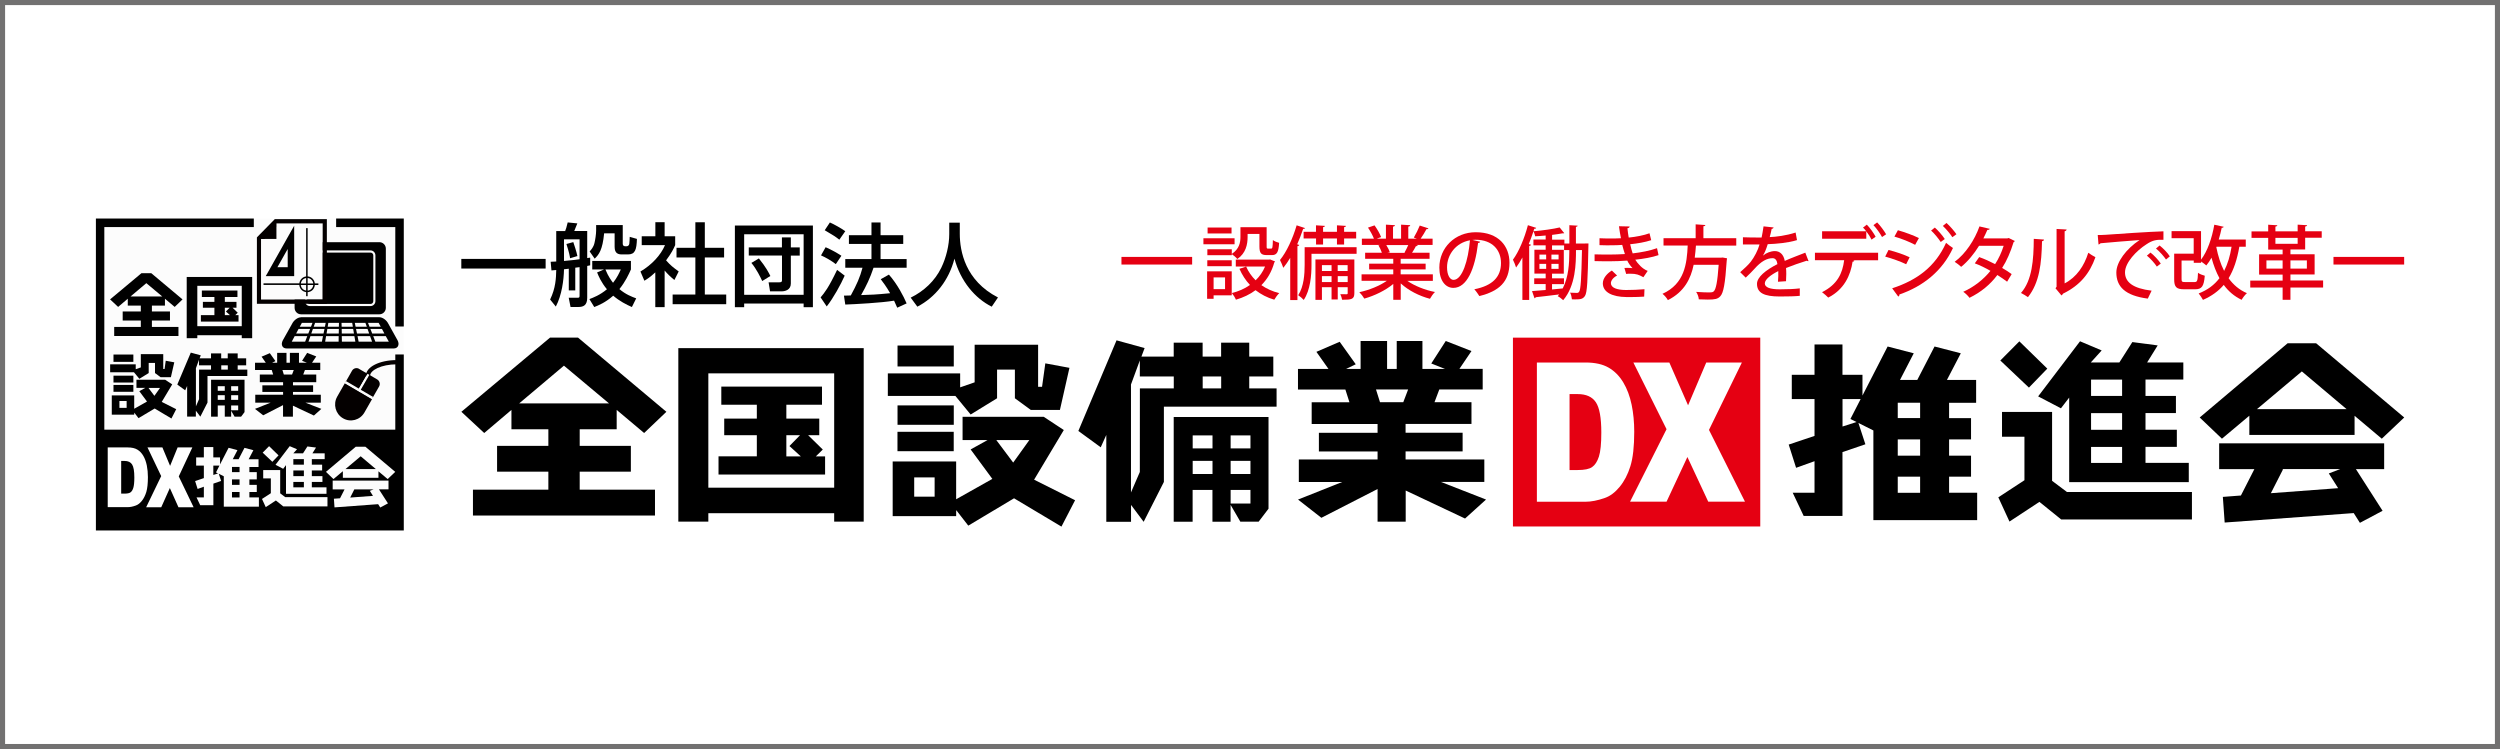 <?xml version="1.0" encoding="UTF-8"?><svg id="_レイヤー_1" xmlns="http://www.w3.org/2000/svg" viewBox="0 0 412.41 123.57"><rect x="0" y="0" width="412.41" height="123.57" fill="#333333" stroke="none"/><defs><style>.cls-1{stroke:#727171;stroke-miterlimit:10;stroke-width:.84px;}.cls-1,.cls-2{fill:#fff;}.cls-3{fill:#e50012;}.cls-3,.cls-4,.cls-5,.cls-2,.cls-6,.cls-7{stroke-width:0px;}.cls-8,.cls-6{isolation:isolate;}.cls-5{fill:#040000;}.cls-7{fill:#fcfcfc;}</style></defs><rect class="cls-1" x=".42" y=".42" width="411.57" height="122.73"/><rect class="cls-3" x="249.58" y="55.7" width="40.8" height="31.15"/><rect class="cls-7" x="15.82" y="36.05" width="50.79" height="51.46"/><path class="cls-4" d="M65.21,58.47v12.41H17.21v-33.42h24.66v-1.41H15.82v51.46h50.79v-29.04h-1.4Z"/><path class="cls-4" d="M55.45,36.05v1.41h9.76v16.4h1.4v-17.81h-11.16Z"/><path class="cls-4" d="M49.66,39.95c-.59,0-1.06.48-1.06,1.07v9.76c0,.59.47,1.07,1.06,1.07h12.93c.58,0,1.06-.48,1.06-1.07v-9.76c0-.6-.48-1.07-1.06-1.07h-12.93Z"/><path class="cls-4" d="M49.66,52.34c-.55,0-1.2.49-1.49,1.1h0s-1.52,2.71-1.52,2.71c-.19.37-.21.72-.06.98.13.22.37.35.67.35h17.71c.29,0,.53-.12.67-.35.15-.26.14-.61-.05-.98,0,0-1.52-2.73-1.52-2.73h0c-.29-.6-.94-1.09-1.49-1.09h-12.93Z"/><path class="cls-6" d="M61.13,41.67h-10.01c-.25,0-.46.21-.46.46v7.55c0,.25.2.46.46.46h10.01c.25,0,.45-.21.45-.46v-7.55c0-.25-.2-.46-.45-.46Z"/><path class="cls-7" d="M61.13,41.31h-10.01c-.44,0-.8.37-.8.82v7.55c0,.45.36.81.8.81h10.01c.44,0,.8-.37.8-.81v-7.55c0-.45-.36-.82-.8-.82ZM61.58,49.68c0,.25-.2.46-.45.46h-10.01c-.25,0-.46-.21-.46-.46v-7.55c0-.25.2-.46.46-.46h10.01c.25,0,.45.21.45.46v7.55Z"/><polygon class="cls-7" points="49.8 53.26 51.55 53.26 51.3 53.9 49.45 53.9 49.8 53.26"/><polygon class="cls-7" points="51.98 53.26 53.73 53.26 53.6 53.9 51.75 53.9 51.98 53.26"/><polygon class="cls-7" points="54.16 53.26 55.92 53.26 55.9 53.9 54.06 53.9 54.16 53.26"/><polygon class="cls-7" points="56.34 53.26 58.1 53.26 58.21 53.9 56.36 53.9 56.34 53.26"/><polygon class="cls-7" points="58.53 53.26 60.28 53.26 60.51 53.9 58.66 53.9 58.53 53.26"/><polygon class="cls-7" points="60.71 53.26 62.46 53.26 62.81 53.9 60.96 53.9 60.71 53.26"/><polygon class="cls-7" points="49.25 54.26 51.16 54.26 50.86 55.02 48.85 55.02 49.25 54.26"/><polygon class="cls-7" points="51.62 54.26 53.53 54.26 53.37 55.02 51.35 55.02 51.62 54.26"/><polygon class="cls-7" points="54 54.26 55.9 54.26 55.88 55.02 53.87 55.02 54 54.26"/><polygon class="cls-7" points="56.37 54.26 58.26 54.26 58.39 55.02 56.38 55.02 56.37 54.26"/><polygon class="cls-7" points="58.73 54.26 60.63 54.26 60.9 55.02 58.89 55.02 58.73 54.26"/><polygon class="cls-7" points="61.1 54.26 63.01 54.26 63.41 55.02 61.4 55.02 61.1 54.26"/><polygon class="cls-7" points="48.61 55.45 50.69 55.45 50.34 56.36 48.13 56.36 48.61 55.45"/><polygon class="cls-7" points="51.21 55.45 53.28 55.45 53.1 56.36 50.89 56.36 51.21 55.45"/><polygon class="cls-7" points="53.79 55.45 55.87 55.45 55.86 56.36 53.64 56.36 53.79 55.45"/><polygon class="cls-7" points="56.38 55.45 58.46 55.45 58.62 56.36 56.4 56.36 56.38 55.45"/><polygon class="cls-7" points="58.98 55.45 61.05 55.45 61.38 56.36 59.16 56.36 58.98 55.45"/><polygon class="cls-7" points="61.57 55.45 63.64 55.45 64.14 56.36 61.92 56.36 61.57 55.45"/><g class="cls-8"><path class="cls-7" d="M45.61,36.85v2.57h-2.52s-.02.02-.02.02v9.98h10.17v-12.57h-7.63Z"/></g><path class="cls-5" d="M43.43,38.87h1.62v-1.65c-.57.58-1.06,1.08-1.62,1.65Z"/><path class="cls-5" d="M53.92,36.15h-8.59l-2.95,3.01v10.96h11.54v-1.1h0v-12.86h0ZM45.61,37.44v-.59h0s7.62,0,7.62,0v12.57h-10.17v-9.97s.02-.02.02-.02h.58l1.94-1.98h0ZM53.92,36.15h-8.59l-.82.84v1.33h-1.3c.03.11-.06.15-.19.18l-.64.66v10.96h11.54v-13.97h0ZM53.23,36.84v12.57h-10.17v-9.97h0s.02-.02.02-.02h2.52v-2.57h0s7.62,0,7.62,0h0Z"/><path class="cls-4" d="M43.97,45.31l-.13.24h4.69v-8.31l-.29.51-4.26,7.56Z"/><path class="cls-7" d="M47.46,44.09v-3.01l-.22.38-1.38,2.45-.1.17h1.7Z"/><path class="cls-4" d="M52.51,46.75h-.58c-.03-.29-.15-.56-.36-.78-.22-.23-.51-.35-.82-.38v-7.96h-.25v7.97c-.59.07-1.05.55-1.12,1.14h-5.91v.26h5.9c.03.31.15.6.37.82.2.21.47.33.76.37v.67h.25v-.66c.31-.02.59-.15.82-.37.22-.22.34-.51.37-.82h.58v-.26Z"/><path class="cls-7" d="M51.39,46.16c.16.16.26.37.29.6h-.93v-.9c.24.02.47.12.64.3Z"/><path class="cls-7" d="M49.92,46.16c.16-.16.36-.26.58-.29v.89h-.87c.03-.22.13-.43.29-.6Z"/><path class="cls-7" d="M49.92,47.65c-.18-.17-.27-.39-.3-.64h.88v.93c-.22-.04-.42-.13-.58-.29Z"/><path class="cls-7" d="M50.75,47.95v-.94h.93c-.05.5-.44.89-.93.94Z"/><path class="cls-5" d="M60.35,61.99h.7c0-.89,1.81-1.89,4.42-1.89v-.7c-2.87,0-5.11,1.13-5.11,2.59Z"/><path class="cls-5" d="M59.23,60.84c-.41-.24-.93-.09-1.16.32l-1.07,1.88,2.12,1.24,1.5-2.62-1.39-.81Z"/><path class="cls-5" d="M62.53,63.77c.24-.41.1-.94-.31-1.18l-1.38-.81-1.5,2.63,2.12,1.23,1.07-1.87Z"/><path class="cls-5" d="M56.88,63.23l-1.25,2.19c-.72,1.26-.29,2.86.95,3.58,1.24.73,2.82.3,3.54-.96l1.25-2.19-4.49-2.62Z"/><polygon class="cls-7" points="59.04 64.41 59.34 64.59 60.93 61.84 60.63 61.66 59.04 64.41"/><rect class="cls-7" x="59.05" y="61.75" width=".36" height="5.17" transform="translate(-26.22 82.94) rotate(-59.65)"/><path class="cls-4" d="M31.48,58.17l1.64.45-.19.49h1.88v-.81h1.68v.81h1.08v-.81h1.64v.81h1.4v1.16h-1.4v.7h1.59v1.06h-6.57v4.38l-1.18,2.32-.74-.98v.98h-1.44v-5.06l-.32.72-1.3-.95,2.23-5.28ZM32.84,60.97h1.97v-.7h-1.98v-.93l-.51,1.4v6.29l.52-1.19M38.7,68.74l-.57-.98v.98h-1.05v-1.85h-1.16v1.85h-1.1v-6.1h5.52v5.34l-.57.76h-1.06ZM35.92,64.47h1.16v-.76h-1.16v.76ZM35.92,65.96h1.16v-.77h-1.16v.77ZM36.5,60.97h1.08v-.7h-1.08v.7ZM38.13,64.47h1.16v-.76h-1.16v.76ZM38.13,65.96h1.16v-.77h-1.16v.77ZM39.29,66.89h-1.16v.79h1.16v-.79Z"/><path class="cls-4" d="M53.01,67.45l-1.23,1.1-3.46-1.63v1.81h-1.63v-1.9l-3.27,1.68-1.36-1.06,2.58-1.02h-2.53v-1.31h4.59v-.47h-3.42v-1.08h3.42v-.52h-3.84v-1.27h2.2l-.23-.74h-2.76v-1.2h1.78l-.7-1,1.36-.58.93,1.31-.56.27h.84v-1.63h1.54v1.63h.56v-1.63h1.5v1.63h1.31l-.8-.32.84-1.31,1.5.59-.7,1.04h1.36v1.2h-2.53l-.28.74h2.15v1.27h-3.84v.52h3.32v1.08h-3.32v.47h4.59v1.31h-2.53l2.62,1.02ZM48.18,61.78l.28-.74h-1.87l.23.74h1.36Z"/><path class="cls-4" d="M27.15,60.88l.19-1.37,1.41.26-.56,2.45h-1.7l-.92-.68v-1.67h-1.04v1.67l-1.54.95-.89-1.08h-3.93v-1.31h4.22v.81l.84-.3v-2.19h3.7v2.45h.23ZM22.14,68.41h-3.7v-3.18h3.7v2.2l2.11-1.19-1.27-1.71.98-.54h-1.45v-1.35h4.73l1.17.77-1.73,2.89,2.39,1.2-.79,1.54-2.76-1.65-2.67,1.59-.7-.91M18.72,58.48h3.28v1.22h-3.28v-1.22ZM18.72,61.97h3.28v1.13h-3.28v-1.13ZM22,64.63h-3.28v-1.13h3.28v1.13ZM19.7,67.28h1.19v-1.13h-1.19v1.13ZM26.4,63.99h-1.91l.98,1.31.93-1.31Z"/><path class="cls-4" d="M25.06,52.88h2.98v-1.5h-2.98v-.97h2.15v-1.13l1.61,1.35,1.29-1.24-5.15-4.32h-1.63l-5.17,4.32,1.33,1.24,1.59-1.35v1.13h2.15v.97h-2.99v1.5h2.99v1.05h-4.39v1.5h10.6v-1.5h-4.38v-1.05M21.53,48.91l2.61-2.2,2.63,2.2h-5.24Z"/><path class="cls-5" d="M39.35,51.99h-.54l.41-.4-.86-.83h.65v-.96h-1.92v-.81h2.08v-1.06h-5.87v1.06h2.07v.81h-1.9v.96h1.9v1.23h-2.23v1.06h6.21v-1.06ZM37.09,50.76h.8l-.62.63.67.6h-.85v-1.23Z"/><path class="cls-4" d="M30.8,45.69v10.1h1.75v-.49h7.33v.49h1.72v-10.1h-10.8ZM39.88,53.81h-7.33v-6.66h7.33v6.66Z"/><path class="cls-4" d="M321.53,81.29v-2.66h3.62v-3.46h-3.62v-2.68h3.62v-3.51h-3.62v-2.53h4.46v-3.77h-4.82l2.29-4.4-4.33-1.12-2.85,5.52h-2.85l2.27-4.4-4.31-1.12-4.15,8.09v-3.42h-3.3v-5.01h-4.61v5.01h-3.75v4h3.75v6.08l-4.26,1.43,1.22,3.83,3.04-1.09v5.2h-3.6l1.81,3.83h6.4v-10.53l3.78-1.29-1.15-3.52,2.47,1.24v14.79h17.12v-4.52h-4.64ZM303.95,70.36v-4.53h2.99l-1.69,3.29,1.01.5-2.31.74ZM316.75,81.29h-3.69v-2.66h3.69v2.66ZM316.75,75.17h-3.69v-2.68h3.69v2.68ZM316.75,68.97h-3.69v-2.53h3.69v2.53Z"/><polygon class="cls-4" points="337.73 60.81 333.12 56.31 329.98 59.47 334.7 63.94 337.73 60.81"/><polygon class="cls-4" points="340.97 81.16 338.52 79.32 338.52 67.95 330.26 67.95 330.26 72.04 333.96 72.04 333.96 79.22 329.65 82.04 331.49 86.04 336.43 82.79 340.02 85.69 361.59 85.69 361.59 81.16 340.97 81.16"/><path class="cls-4" d="M339.97,67.37l1.37-1.78v13.94h19.73v-3.17h-7.14v-2.64h5.17v-2.83h-5.17v-2.75h5.02v-2.83h-5.02v-2.7h6.24v-2.82h-5.97l1.74-2.81-4.18-.55-2.14,3.36h-4.71l1.79-1.98-3.57-1.51-6.91,9.09,3.75,1.96ZM344.95,62.62h5.12v2.7h-5.12v-2.7ZM344.95,68.15h5.12v2.75h-5.12v-2.75ZM344.95,73.73h5.12v2.64h-5.12v-2.64Z"/><path class="cls-4" d="M371.06,68.56v3.19h17.36v-3.16l4.49,3.78,3.7-3.5-14.53-12.24h-4.71l-14.5,12.24,3.67,3.5,4.54-3.81ZM379.72,61.27l7.38,6.22h-14.78l7.4-6.22Z"/><path class="cls-4" d="M366.08,77.39h5.81l-2.22,4.35-2.98.23.3,4.23,21.29-1.56,1.02,1.61,3.74-1.99-4.4-6.87h4.66v-4.26h-27.22v4.26ZM385.71,80.53l-11.1.83,2-3.92-.1-.06h9.54l-1.88.72,1.53,2.42Z"/><path class="cls-4" d="M184.18,56.14l4.64,1.28-.53,1.41h5.33v-2.3h4.77v2.3h3.05v-2.3h4.64v2.3h3.97v3.27h-3.97v1.97h4.51v3.02h-18.59v12.41l-3.34,6.58-2.08-2.79v2.79h-4.08v-14.33l-.92,2.04-3.69-2.7,6.3-14.95ZM188.04,64.07h5.59v-1.97h-5.6v-2.64l-1.46,3.97v17.81l1.46-3.38M204.62,86.07l-1.62-2.79v2.79h-2.99v-5.25h-3.27v5.25h-3.12v-17.28h15.64v15.13l-1.63,2.14h-3.01ZM196.75,73.97h3.27v-2.15h-3.27v2.15ZM196.75,78.19h3.27v-2.16h-3.27v2.16ZM198.4,64.07h3.05v-1.97h-3.05v1.97ZM203.01,73.97h3.27v-2.15h-3.27v2.15ZM203.01,78.19h3.27v-2.16h-3.27v2.16ZM206.28,80.82h-3.27v2.24h3.27v-2.24Z"/><path class="cls-4" d="M245.14,82.41l-3.46,3.13-9.79-4.62v5.14h-4.64v-5.39l-9.27,4.75-3.85-3.01,7.29-2.9h-7.16v-3.71h12.99v-1.33h-9.68v-3.07h9.68v-1.46h-10.87v-3.58h6.23l-.67-2.1h-7.82v-3.4h5.03l-1.99-2.82,3.84-1.66,2.65,3.71-1.59.77h2.39v-4.61h4.37v4.61h1.59v-4.61h4.24v4.61h3.72l-2.26-.9,2.39-3.71,4.24,1.66-1.99,2.94h3.84v3.4h-7.16l-.79,2.1h6.1v3.58h-10.87v1.46h9.41v3.07h-9.41v1.33h12.99v3.71h-7.16l7.42,2.9ZM231.49,66.35l.8-2.1h-5.3l.66,2.1h3.84Z"/><path class="cls-4" d="M171.9,63.81l.54-3.87,3.98.74-1.57,6.94h-4.81l-2.62-1.92v-4.73h-2.94v4.73l-4.36,2.68-2.52-3.07h-11.14v-3.71h11.93v2.3l2.39-.83v-6.2h10.47v6.94h.65ZM157.73,85.14h-10.47v-9.01h10.47v6.23l5.97-3.36-3.58-4.86,2.78-1.54h-4.11v-3.84h13.39l3.31,2.18-4.9,8.19,6.76,3.39-2.25,4.35-7.82-4.67-7.55,4.51-1.99-2.56M148.06,57h9.28v3.45h-9.28v-3.45ZM148.06,66.88h9.28v3.2h-9.28v-3.2ZM157.33,74.43h-9.28v-3.2h9.28v3.2ZM150.81,81.93h3.37v-3.18h-3.37v3.18ZM169.79,72.6h-5.43l2.78,3.71,2.66-3.71Z"/><path class="cls-4" d="M95.63,77.81h8.44v-4.26h-8.44v-2.74h6.1v-3.19l4.53,3.81,3.67-3.5-14.58-12.24h-4.61l-14.63,12.24,3.77,3.5,4.49-3.81v3.19h6.09v2.74h-8.46v4.26h8.46v2.97h-12.44v4.26h30.03v-4.26h-12.42v-2.97M85.64,66.55l7.39-6.23,7.44,6.23h-14.84Z"/><path class="cls-4" d="M136.1,75.29h-1.52l1.15-1.13-2.42-2.37h1.84v-2.74h-5.43v-2.28h5.88v-2.99h-16.61v2.99h5.86v2.28h-5.38v2.74h5.38v3.49h-6.32v3h17.58v-3ZM129.72,71.79h2.26l-1.75,1.79,1.88,1.71h-2.39v-3.49Z"/><path class="cls-4" d="M111.9,57.43v28.62h4.95v-1.39h20.76v1.39h4.87v-28.62h-30.57ZM137.61,80.45h-20.76v-18.86h20.76v18.86Z"/><path class="cls-4" d="M76.1,42.71h13.91v1.59h-13.91v-1.59Z"/><path class="cls-4" d="M93.83,44.33c-.43.04-.61.07-.79.09-.03,1.74-.36,4.29-1.35,6.15l-.94-1.16c.92-1.89.98-3.54,1.01-4.87-.12.01-.67.06-.79.07l-.13-1.43c.4-.01.61-.01.92-.04v-5.02h1.47c.15-.37.22-.61.42-1.43l1.59.16c-.09.22-.34.85-.51,1.26h2.14v4.46c.18-.03.33-.04.49-.07v1.27c-.21.04-.33.07-.49.1v5.25c0,1.24-.63,1.52-1.44,1.52h-1.31l-.3-1.52h1.4c.33,0,.39-.03.39-.36v-4.69c-.18.01-.28.03-.71.09v3.75h-1.07v-3.6ZM95.61,39.48h-2.57v3.57c1.79-.18,1.99-.19,2.57-.28v-3.29ZM94.57,39.93c.13.36.52,1.55.68,2.31l-1.21.36c-.04-.34-.15-.94-.6-2.35l1.12-.31ZM99.63,44.45h-1.93v-1.41h6.38v1.41c-.34.77-.89,1.98-1.9,3.24,1.03.88,2.04,1.26,2.77,1.53l-.71,1.43c-.91-.4-2.04-.97-3.08-1.87-1.31,1.15-2.46,1.61-3.13,1.87l-.8-1.31c.63-.24,1.73-.65,2.89-1.62-.97-1.18-1.37-2.16-1.62-2.78l1.15-.49ZM98.32,37.13h4.41v3.07c0,.24.12.42.36.42h.3c.21,0,.37-.15.42-.39.03-.16.07-.97.07-1.16l1.19.34c-.06,1.79-.3,2.56-1.47,2.56h-.98c-.61,0-1.23-.13-1.23-1.25v-2.23h-1.73c-.27,2.77-.86,3.5-1.56,4.18l-.83-1.19c.25-.28.63-.7.79-1.37.13-.52.28-1.47.28-2.08v-.89ZM99.87,44.45c.48,1.19,1.04,1.92,1.26,2.2.7-.88,1.04-1.67,1.28-2.2h-2.54Z"/><path class="cls-4" d="M109.63,50.67h-1.53v-5.74c-.89.83-1.34,1.1-1.8,1.38l-.65-1.52c1.9-1.12,3.36-2.72,4.05-4.35h-3.84v-1.46h2.25v-2.32h1.53v2.32h1.74v1.46c-.25.57-.6,1.31-1.5,2.51.76.86,1.12,1.12,2.08,1.83l-.71,1.41c-.7-.57-1.1-.97-1.61-1.56v6.03ZM114.71,36.67h1.56v4.21h3.18v1.59h-3.18v6.12h3.53v1.59h-8.84v-1.59h3.75v-6.12h-3.11v-1.59h3.11v-4.21Z"/><path class="cls-4" d="M121.23,37.2h12.87v13.48h-1.53v-.61h-9.81v.61h-1.53v-13.48ZM122.76,48.63h9.81v-9.99h-9.81v9.99ZM123.51,40.81h5.48v-1.65h1.47v1.65h1.47v1.35h-1.47v4.61c0,1.09-1,1.29-1.5,1.29h-1.93l-.24-1.49h1.79c.36,0,.42-.12.42-.36v-4.06h-5.48v-1.35ZM125.74,46.36c-.28-.61-.95-1.99-1.79-2.99l1.24-.74c1.21,1.5,1.67,2.44,1.89,2.9l-1.34.83Z"/><path class="cls-4" d="M139.34,45.48c-.63,1.44-1.89,3.72-2.96,5.07l-1.01-1.49c.65-.77,1.31-1.58,2.72-4.54l1.25.95ZM136.2,40.78c1.15.52,1.85.92,2.6,1.41l-.92,1.38c-.77-.58-1.55-1.04-2.44-1.44l.76-1.35ZM136.9,36.7c.61.25,2.01,1.04,2.54,1.44l-.98,1.4c-.7-.55-.88-.65-2.41-1.56l.85-1.28ZM144.1,44.17c-.57,1.7-1.15,2.92-2.05,4.51,1.71-.06,2.38-.07,4.79-.31-.58-1.03-1.22-1.89-1.55-2.31l1.35-.76c1.4,1.59,2.41,3.56,2.92,4.75l-1.55.71c-.19-.45-.33-.76-.52-1.16-2.16.36-6.4.58-8.05.64l-.22-1.47c.21,0,1.01-.03,1.13-.03.98-1.8,1.52-3.01,1.93-4.57h-2.84v-1.43h4.32v-2.5h-3.72v-1.44h3.72v-2.1h1.5v2.1h3.74v1.44h-3.74v2.5h4.3v1.43h-5.46Z"/><path class="cls-4" d="M156.59,36.73h1.74v1.83c0,2.89.91,7.74,6.3,10.51l-1.03,1.52c-2.74-1.37-5.12-4.15-6.15-7.92-.92,3.57-3.15,6.38-6.12,7.92l-1.1-1.49c2.17-1.06,3.99-2.75,5.05-4.94.8-1.65,1.31-3.72,1.31-5.54v-1.89Z"/><path class="cls-3" d="M196.66,42.38v1.26h-11.66v-1.26h11.66Z"/><path class="cls-3" d="M396.6,42.38v1.26h-11.66v-1.26h11.66Z"/><path class="cls-3" d="M203.66,39.3v1h-5.14v-1h5.14ZM203.19,44.76v3.96h-2.99v.57h-1.07v-4.53h4.06ZM205.81,38.6v.5c0,1.22-.29,2.68-1.7,3.63-.17-.24-.65-.65-.91-.81v.18h-4.03v-.98h4.03v.77c1.24-.82,1.43-1.89,1.43-2.81v-1.6h4.32v3.16c0,.32.03.37.22.37h.53c.2,0,.25-.17.28-1.41.24.2.71.38,1.03.46-.09,1.6-.4,2.02-1.18,2.02h-.87c-.92,0-1.2-.32-1.2-1.43v-2.06h-1.94ZM199.16,43.91v-.98h4.03v.98h-4.03ZM203.16,37.53v.98h-3.95v-.98h3.95ZM202.09,45.76h-1.89v1.94h1.89v-1.94ZM209.53,42.8l.81.33c-.03.07-.08.12-.13.17-.42,1.53-1.16,2.77-2.13,3.74.85.59,1.84,1.04,2.95,1.32-.28.25-.63.75-.82,1.08-1.18-.34-2.21-.89-3.09-1.57-.94.7-2.03,1.22-3.24,1.57-.12-.32-.44-.83-.67-1.1,1.08-.26,2.11-.71,2.99-1.33-.71-.75-1.29-1.65-1.74-2.67l1.11-.36c.37.85.9,1.61,1.56,2.26.66-.63,1.19-1.39,1.56-2.27h-4.83v-1.14h5.47l.22-.04Z"/><path class="cls-3" d="M215.3,37.61c-.04.09-.15.15-.33.15-.28.85-.61,1.7-.98,2.54l.34.11c-.03.09-.12.17-.3.2v8.89h-1.19v-6.97c-.36.61-.74,1.16-1.14,1.65-.11-.32-.38-.99-.55-1.29,1.07-1.29,2.11-3.53,2.75-5.72l1.4.46ZM223.79,40.77v1.1h-7.44v1.81c0,1.7-.18,4.17-1.28,5.8-.18-.22-.66-.63-.91-.78.95-1.47,1.06-3.53,1.06-5.03v-2.89h8.57ZM215.04,38.24h2.05v-1.07l1.47.09c-.01.11-.09.18-.3.21v.77h2.29v-1.07l1.48.09c-.01.12-.09.18-.3.21v.77h1.99v1.1h-1.99v1h-1.18v-1h-2.29v1h-1.16v-1h-2.05v-1.1ZM223.42,42.79v5.56c0,1.02-.45,1.1-2.02,1.1-.04-.28-.17-.66-.3-.92.48.01.9.01,1.03.01.15,0,.19-.05.19-.18v-.98h-1.64v2.02h-1.02v-2.02h-1.59v2.09h-1.07v-6.67h6.42ZM219.66,43.74h-1.59v.96h1.59v-.96ZM218.07,46.53h1.59v-.98h-1.59v.98ZM222.31,43.74h-1.64v.96h1.64v-.96ZM220.68,46.53h1.64v-.98h-1.64v.98Z"/><path class="cls-3" d="M236.38,46.33h-4.23c1.2.83,2.92,1.52,4.57,1.84-.28.26-.65.78-.83,1.12-1.76-.46-3.55-1.37-4.82-2.54v2.71h-1.23v-2.62c-1.28,1.07-3.1,1.95-4.78,2.42-.18-.32-.54-.79-.82-1.06,1.61-.34,3.36-1.04,4.54-1.88h-4.17v-1.06h5.23v-.82h-3.98v-.94h3.98v-.81h-4.64v-1h2.76c-.12-.37-.34-.86-.57-1.23l.32-.05h0s-3.05,0-3.05,0v-1.04h1.99c-.2-.53-.61-1.27-.98-1.82l1.08-.37c.42.58.9,1.4,1.08,1.93l-.71.26h1.51v-2.31l1.49.09c-.01.12-.12.21-.32.24v1.98h1.33v-2.31l1.51.09c-.01.13-.12.21-.32.24v1.98h1.4l-.49-.18c.33-.54.75-1.39.98-1.98l1.43.46c-.04.09-.14.15-.32.13-.24.46-.62,1.08-.96,1.57h1.97v1.04h-2.69l.25.08c-.04.09-.15.13-.32.13-.16.32-.4.73-.63,1.07h2.89v1h-4.77v.81h4.12v.94h-4.12v.82h5.31v1.06ZM231.69,41.67c.2-.34.44-.82.62-1.24h-3.62c.25.4.49.87.58,1.2l-.4.08h2.93l-.12-.04Z"/><path class="cls-3" d="M244.19,39.87c-.04.12-.17.21-.36.21-.51,4.33-1.86,7.41-4.08,7.41-1.28,0-2.31-1.18-2.31-3.34,0-3.28,2.58-5.84,6-5.84,3.79,0,5.57,2.31,5.57,5.03,0,3.13-1.7,4.69-4.97,5.5-.2-.3-.5-.77-.83-1.12,3.02-.59,4.4-2.05,4.4-4.33,0-2.15-1.43-3.84-4.19-3.84-.19,0-.36.01-.54.03l1.31.3ZM242.49,39.64c-2.32.41-3.78,2.36-3.78,4.46,0,1.25.46,2.07,1.07,2.07,1.43,0,2.43-3.18,2.71-6.54Z"/><path class="cls-3" d="M261.47,40.16h.57c0,.12,0,.26-.01.4-.11,5.81-.2,7.7-.57,8.26-.34.5-.69.57-1.62.57-.17,0-.36,0-.53-.01-.03-.32-.13-.79-.3-1.1.48.03.89.04,1.1.04.19,0,.29-.04.4-.21.25-.37.36-2.05.46-6.86h-.99c0,2.18-.04,5.84-2.11,8.27-.2-.2-.62-.52-.9-.66l.24-.29c-1.47.18-2.89.36-3.87.46-.03.11-.11.16-.2.18l-.41-1.19c.62-.04,1.4-.11,2.25-.18v-.98h-1.89v-.95h1.89v-.77h-1.86v-3.94h1.86v-.73h-2.02v-.95h2.02v-.67c-.58.05-1.18.11-1.73.13-.04-.22-.17-.59-.28-.83-.24.71-.5,1.43-.78,2.11l.37.12c-.03.09-.12.17-.3.2v8.9h-1.12v-7c-.33.61-.67,1.16-1.04,1.65-.09-.32-.36-.99-.52-1.29.96-1.29,1.9-3.51,2.47-5.69l1.37.44c-.05.13-.17.16-.32.15l-.13.41c1.51-.13,3.26-.37,4.32-.63l.75.94s-.08.04-.15.04c-.04,0-.08,0-.12-.01-.48.09-1.07.18-1.73.26v.79h2.03v.63h.82v-3.02l1.37.08c-.01.11-.11.17-.29.2v2.75h1.51ZM253.95,42v.79h1.11v-.79h-1.11ZM253.95,43.53v.82h1.11v-.82h-1.11ZM255.93,42.79h1.18v-.79h-1.18v.79ZM255.93,44.35h1.18v-.82h-1.18v.82ZM257.8,47.57c.96-1.88,1.08-4.15,1.08-5.98v-.34h-.86v-.77h-1.99v.73h1.94v3.94h-1.94v.77h1.97v.95h-1.97v.88l1.77-.17Z"/><path class="cls-3" d="M273.59,42.09c-1.06.36-2.47.61-3.83.75.41.66,1.16,1.51,2.05,1.85l-.71,1.04c-.75-.4-1.1-.58-2.21-.58-.21,0-.44.01-.63.04l-.29-.99c.15-.01.3-.01.48-.01.3,0,.63.01.86.04-.29-.3-.65-.77-.87-1.24-.95.07-2.01.11-2.83.11-.71,0-1.73,0-2.56-.03v-1.11c.74.03,1.77.03,2.52.03s1.69-.03,2.48-.08c-.12-.37-.32-1-.44-1.51-.42.04-1.16.07-2.52.07-.44,0-.86-.01-1.23-.03v-1.14c.56.03,1.14.04,1.64.04.63,0,1.4,0,1.9-.04-.12-.58-.24-1.29-.33-1.98l1.76.04c0,.15-.13.25-.36.3.05.49.12,1.04.21,1.53,1.16-.11,2.51-.37,3.43-.71l.28,1.14c-1,.33-2.26.55-3.47.67.13.57.28,1.14.41,1.51,1.4-.16,2.88-.45,4.02-.86l.25,1.15ZM268.24,49c-2.19-.03-3.83-.75-3.83-2.26,0-.86.73-1.66,1.49-2.11l.86.82c-.65.34-1,.82-1.02,1.24-.01.79,1,1.14,2.48,1.15.96,0,2.19-.05,3.06-.13l-.05,1.22c-.59.04-1.39.08-2.48.08h-.52Z"/><path class="cls-3" d="M286.4,40.52h-6.63c-.05.65-.11,1.32-.2,1.99h4.31l.28-.03.74.13c-.01.11-.03.26-.05.37-.26,3.86-.54,5.35-1.07,5.9-.42.45-.87.54-2.06.54-.44,0-.95-.01-1.48-.04-.01-.37-.2-.89-.44-1.23.94.08,1.88.09,2.25.09.3,0,.48-.03.65-.17.37-.32.62-1.57.82-4.39h-4.13c-.46,2.26-1.52,4.46-4.25,5.83-.18-.34-.55-.78-.89-1.04,3.66-1.66,4.02-4.98,4.16-7.97h-3.99v-1.2h5.3v-2.29l1.6.11c-.01.11-.09.18-.32.21v1.97h5.42v1.2Z"/><path class="cls-3" d="M298.35,43.07s-.05.01-.08.01c-.08,0-.16-.03-.23-.07-.99.3-2.36.78-3.41,1.2.03.29.04.62.04.99s-.01.75-.04,1.19l-1.33.09c.05-.57.08-1.31.05-1.76-1.24.62-2.22,1.39-2.22,2.03s.82.98,2.47.98c1.22,0,2.46-.05,3.3-.16v1.23c-.73.08-1.88.11-3.32.11-2.54,0-3.74-.58-3.74-2.09,0-1.11,1.45-2.27,3.37-3.25-.07-.59-.33-.98-.79-.98-.92,0-1.89.5-3.01,1.77-.34.38-.85.9-1.43,1.44l-.91-.9c.62-.55,1.32-1.18,1.74-1.72.58-.74,1.19-1.9,1.45-2.85h-.61c-.53.01-1.47.01-2.13,0v-1.19c.78.03,1.72.04,2.27.04h.81c.12-.58.22-1.14.32-1.84l1.66.18c-.03.13-.15.21-.32.24-.09.48-.2.91-.32,1.35.98-.03,2.72-.24,4.27-.75l.23,1.25c-1.45.45-3.37.62-4.83.67-.26.85-.54,1.52-.79,1.88h.01c.53-.44,1.29-.74,1.97-.74.82,0,1.44.58,1.62,1.62,1.07-.48,2.38-.96,3.39-1.36l.52,1.36Z"/><path class="cls-3" d="M299.4,42.92v-1.23h10.42v1.24h-4.17l.25.07c-.03.09-.12.16-.29.17-.34,2.23-1.37,4.58-4.02,5.92-.2-.22-.71-.66-1.02-.89,2.56-1.29,3.38-3.13,3.65-5.28h-4.82ZM308.74,39.53c-.19-.4-.52-.92-.87-1.37v1.22h-7.29v-1.23h7.28c-.17-.24-.36-.45-.53-.61l.63-.48c.53.54,1.14,1.41,1.45,1.99l-.67.48ZM310.46,39.09c-.28-.53-.91-1.44-1.41-1.95l.61-.45c.53.54,1.16,1.39,1.48,1.96l-.67.45Z"/><path class="cls-3" d="M311.55,41.24c1.19.29,2.6.78,3.47,1.2l-.57,1.15c-.86-.42-2.31-.95-3.46-1.26l.55-1.1ZM312.14,47.56c4.13-1.35,7.12-3.58,8.89-7.5.26.24.86.67,1.14.85-1.77,3.83-4.97,6.34-8.84,7.67.03.12-.04.28-.19.34l-1-1.36ZM313.09,37.98c1.19.34,2.56.85,3.46,1.29l-.62,1.12c-.94-.5-2.23-1.02-3.42-1.36l.58-1.06ZM319.18,37.54c.54.48,1.24,1.28,1.64,1.89l-.67.49c-.34-.53-1.08-1.44-1.59-1.89l.62-.49ZM321.1,36.78c.54.48,1.24,1.28,1.64,1.86l-.67.49c-.34-.54-1.07-1.4-1.57-1.86l.61-.49Z"/><path class="cls-3" d="M332.37,39.75c-.03.09-.11.16-.2.2-.49,1.59-1.14,3.1-1.89,4.25.52.3,1.15.7,1.57,1.02l-.75,1.25c-.44-.34-1.1-.78-1.61-1.1-1.19,1.59-2.72,2.84-4.6,3.76-.2-.3-.69-.78-1.03-.99,1.8-.82,3.32-2.01,4.49-3.46-.85-.49-1.72-.92-2.58-1.24l.73-1.03c.85.3,1.74.7,2.62,1.16.61-.94,1.07-1.94,1.41-3.02h-4.06c-.81,1.31-1.85,2.59-2.95,3.47-.24-.24-.75-.63-1.07-.83,1.8-1.33,3.3-3.61,4.09-5.84l1.7.4c-.05.13-.19.18-.4.18-.16.4-.44.96-.66,1.4h3.94l.24-.07.99.48Z"/><path class="cls-3" d="M337.18,39.53c-.01.15-.13.24-.32.26-.08,3.67-.41,6.82-2.32,9.23-.29-.21-.78-.5-1.15-.69,1.85-2.1,2.09-5.47,2.11-8.93l1.68.12ZM340.59,46.75c1.97-1.02,3.22-2.87,3.9-5.05.28.22.86.55,1.18.73-.95,2.69-2.54,4.64-5.34,6.01-.05.12-.17.22-.26.3l-.99-1.19.18-.24v-9.54l1.66.09c-.03.13-.12.25-.33.29v8.59Z"/><path class="cls-3" d="M346.05,38.77c.4,0,.96-.01,1.33-.04,1.35-.11,7.53-.52,9.51-.57v1.4c-1.07-.04-1.77.04-2.79.73-1.7,1.08-3.55,3.05-3.55,4.65s1.31,2.64,4.39,3.01l-.63,1.31c-3.76-.49-5.19-1.99-5.19-4.31,0-1.73,1.65-3.91,3.83-5.35-1.55.12-5.01.38-6.45.53-.04.09-.2.18-.32.21l-.13-1.57ZM354.76,41.67c.59.46,1.32,1.24,1.69,1.81l-.65.5c-.33-.53-1.12-1.4-1.64-1.81l.59-.5ZM356.25,40.49c.62.49,1.33,1.22,1.69,1.8l-.63.52c-.33-.5-1.07-1.35-1.65-1.81l.59-.5Z"/><path class="cls-3" d="M370.51,40.7h-1.1c-.36,2.07-.91,3.79-1.77,5.2.78,1.08,1.77,1.93,3.02,2.46-.29.25-.69.75-.87,1.1-1.22-.58-2.18-1.41-2.95-2.46-.88,1.03-2.01,1.85-3.43,2.47-.15-.29-.49-.81-.71-1.06,1.47-.57,2.59-1.41,3.43-2.52-.54-.99-.98-2.13-1.31-3.38-.26.48-.55.91-.86,1.28-.2-.17-.55-.45-.85-.65v.21h-1.22v-.37h-2.01v3.06c0,.42.08.49.58.49h1.56c.44,0,.52-.2.57-1.53.25.2.78.4,1.12.49-.15,1.77-.5,2.23-1.59,2.23h-1.82c-1.27,0-1.64-.36-1.64-1.66v-4.21h3.22v-2.56h-3.65v-1.16h4.86v4.7c1.03-1.32,1.8-3.51,2.19-5.76l1.55.34c-.04.11-.14.17-.33.17-.13.65-.3,1.29-.49,1.93h4.46v1.19ZM365.64,40.7l-.03.07c.29,1.45.7,2.77,1.29,3.92.58-1.12.98-2.44,1.23-3.99h-2.5Z"/><path class="cls-3" d="M383.23,46.29v1.14h-5.39v2.03h-1.29v-2.03h-5.34v-1.14h5.34v-.99h-3.88v-3.34h3.88v-.79h-2.38v-1.93h-2.75v-1.07h2.75v-1.1l1.51.09c-.01.11-.11.18-.32.22v.78h3.67v-1.1l1.56.09c-.01.11-.11.18-.32.22v.78h2.73v1.07h-2.73v1.93h-2.43v.79h3.99v3.34h-3.99v.99h5.39ZM373.88,44.31h2.67v-1.35h-2.67v1.35ZM375.36,39.24v.98h3.67v-.98h-3.67ZM380.55,42.96h-2.71v1.35h2.71v-1.35Z"/><path class="cls-7" d="M41.14,82.06v-.9h1.22v-1.17h-1.22v-.91h1.22v-1.19h-1.22v-.85h1.51v-1.28h-1.63l.78-1.49-1.47-.39-.97,1.87h-.96l.77-1.49-1.46-.39-1.41,2.74v-1.16h-1.11v-1.7h-1.56v1.7h-1.27v1.36h1.27v2.06l-1.44.49.41,1.3,1.03-.37v1.76h-1.21l.61,1.29h2.17v-3.56l1.28-.44-.39-1.19.83.42v5.01h5.79v-1.53h-1.57ZM35.19,78.35v-1.54h1.01l-.57,1.12.34.17-.78.25ZM39.52,82.06h-1.25v-.9h1.25v.9ZM39.52,79.99h-1.25v-.91h1.25v.91ZM39.52,77.88h-1.25v-.85h1.25v.85Z"/><polygon class="cls-7" points="45.95 75.12 44.39 73.6 43.33 74.67 44.93 76.18 45.95 75.12"/><polygon class="cls-7" points="47.05 82.01 46.22 81.38 46.22 77.54 43.42 77.54 43.42 78.92 44.68 78.92 44.68 81.36 43.22 82.31 43.84 83.66 45.51 82.56 46.73 83.54 54.02 83.54 54.02 82.01 47.05 82.01"/><path class="cls-7" d="M46.71,77.34l.47-.61v4.73h6.68v-1.07h-2.42v-.89h1.75v-.96h-1.75v-.93h1.7v-.96h-1.7v-.91h2.12v-.96h-2.02l.59-.95-1.42-.18-.72,1.13h-1.6l.61-.67-1.21-.51-2.34,3.07,1.27.67ZM48.39,75.74h1.74v.91h-1.74v-.91ZM48.39,77.61h1.74v.93h-1.74v-.93ZM48.39,79.5h1.74v.89h-1.74v-.89Z"/><path class="cls-7" d="M56.56,77.74v1.08h5.87v-1.07l1.52,1.28,1.25-1.19-4.92-4.14h-1.6l-4.91,4.14,1.24,1.19,1.54-1.29ZM59.5,75.27l2.5,2.11h-5.01l2.51-2.11Z"/><path class="cls-7" d="M54.88,80.73h1.96l-.75,1.47-1.01.07.1,1.43,7.2-.53.35.55,1.27-.68-1.49-2.32h1.58v-1.44h-9.21v1.44ZM61.52,81.8l-3.75.28.67-1.33-.03-.02h3.23l-.63.24.51.82Z"/><path class="cls-2" d="M253.53,59.8h8.01c1.58,0,2.85.28,3.83.85s1.77,1.37,2.41,2.43c.63,1.05,1.09,2.28,1.38,3.68.29,1.4.43,2.88.43,4.45,0,2.45-.21,4.35-.64,5.71-.42,1.35-1.01,2.48-1.77,3.4-.75.91-1.56,1.52-2.43,1.82-1.18.42-2.25.63-3.21.63h-8.01v-22.95ZM258.92,65v12.54h1.32c1.13,0,1.93-.16,2.4-.49.48-.33.85-.9,1.12-1.72.27-.82.4-2.15.4-3.98,0-2.43-.3-4.1-.9-4.99-.6-.9-1.6-1.35-3-1.35h-1.34Z"/><path class="cls-2" d="M269.44,59.8h5.94l3.09,7.06,3-7.06h5.88l-5.43,11.12,5.94,11.84h-6.06l-3.44-7.37-3.44,7.37h-6.02l6.02-11.96-5.47-10.99Z"/><path class="cls-2" d="M17.77,73.81h3.31c.65,0,1.18.12,1.58.36s.73.59.99,1.04c.26.45.45.98.57,1.58.12.6.18,1.24.18,1.91,0,1.05-.09,1.87-.26,2.45-.18.58-.42,1.07-.73,1.46-.31.39-.64.65-1,.78-.49.18-.93.27-1.33.27h-3.31v-9.87ZM19.99,76.04v5.39h.55c.47,0,.8-.07.99-.21.2-.14.35-.39.46-.74.11-.35.17-.92.17-1.71,0-1.05-.12-1.76-.37-2.15-.25-.39-.66-.58-1.24-.58h-.55Z"/><path class="cls-2" d="M24.34,73.81h2.45l1.27,3.04,1.24-3.04h2.43l-2.24,4.78,2.45,5.09h-2.5l-1.42-3.17-1.42,3.17h-2.49l2.48-5.14-2.26-4.73Z"/></svg>
